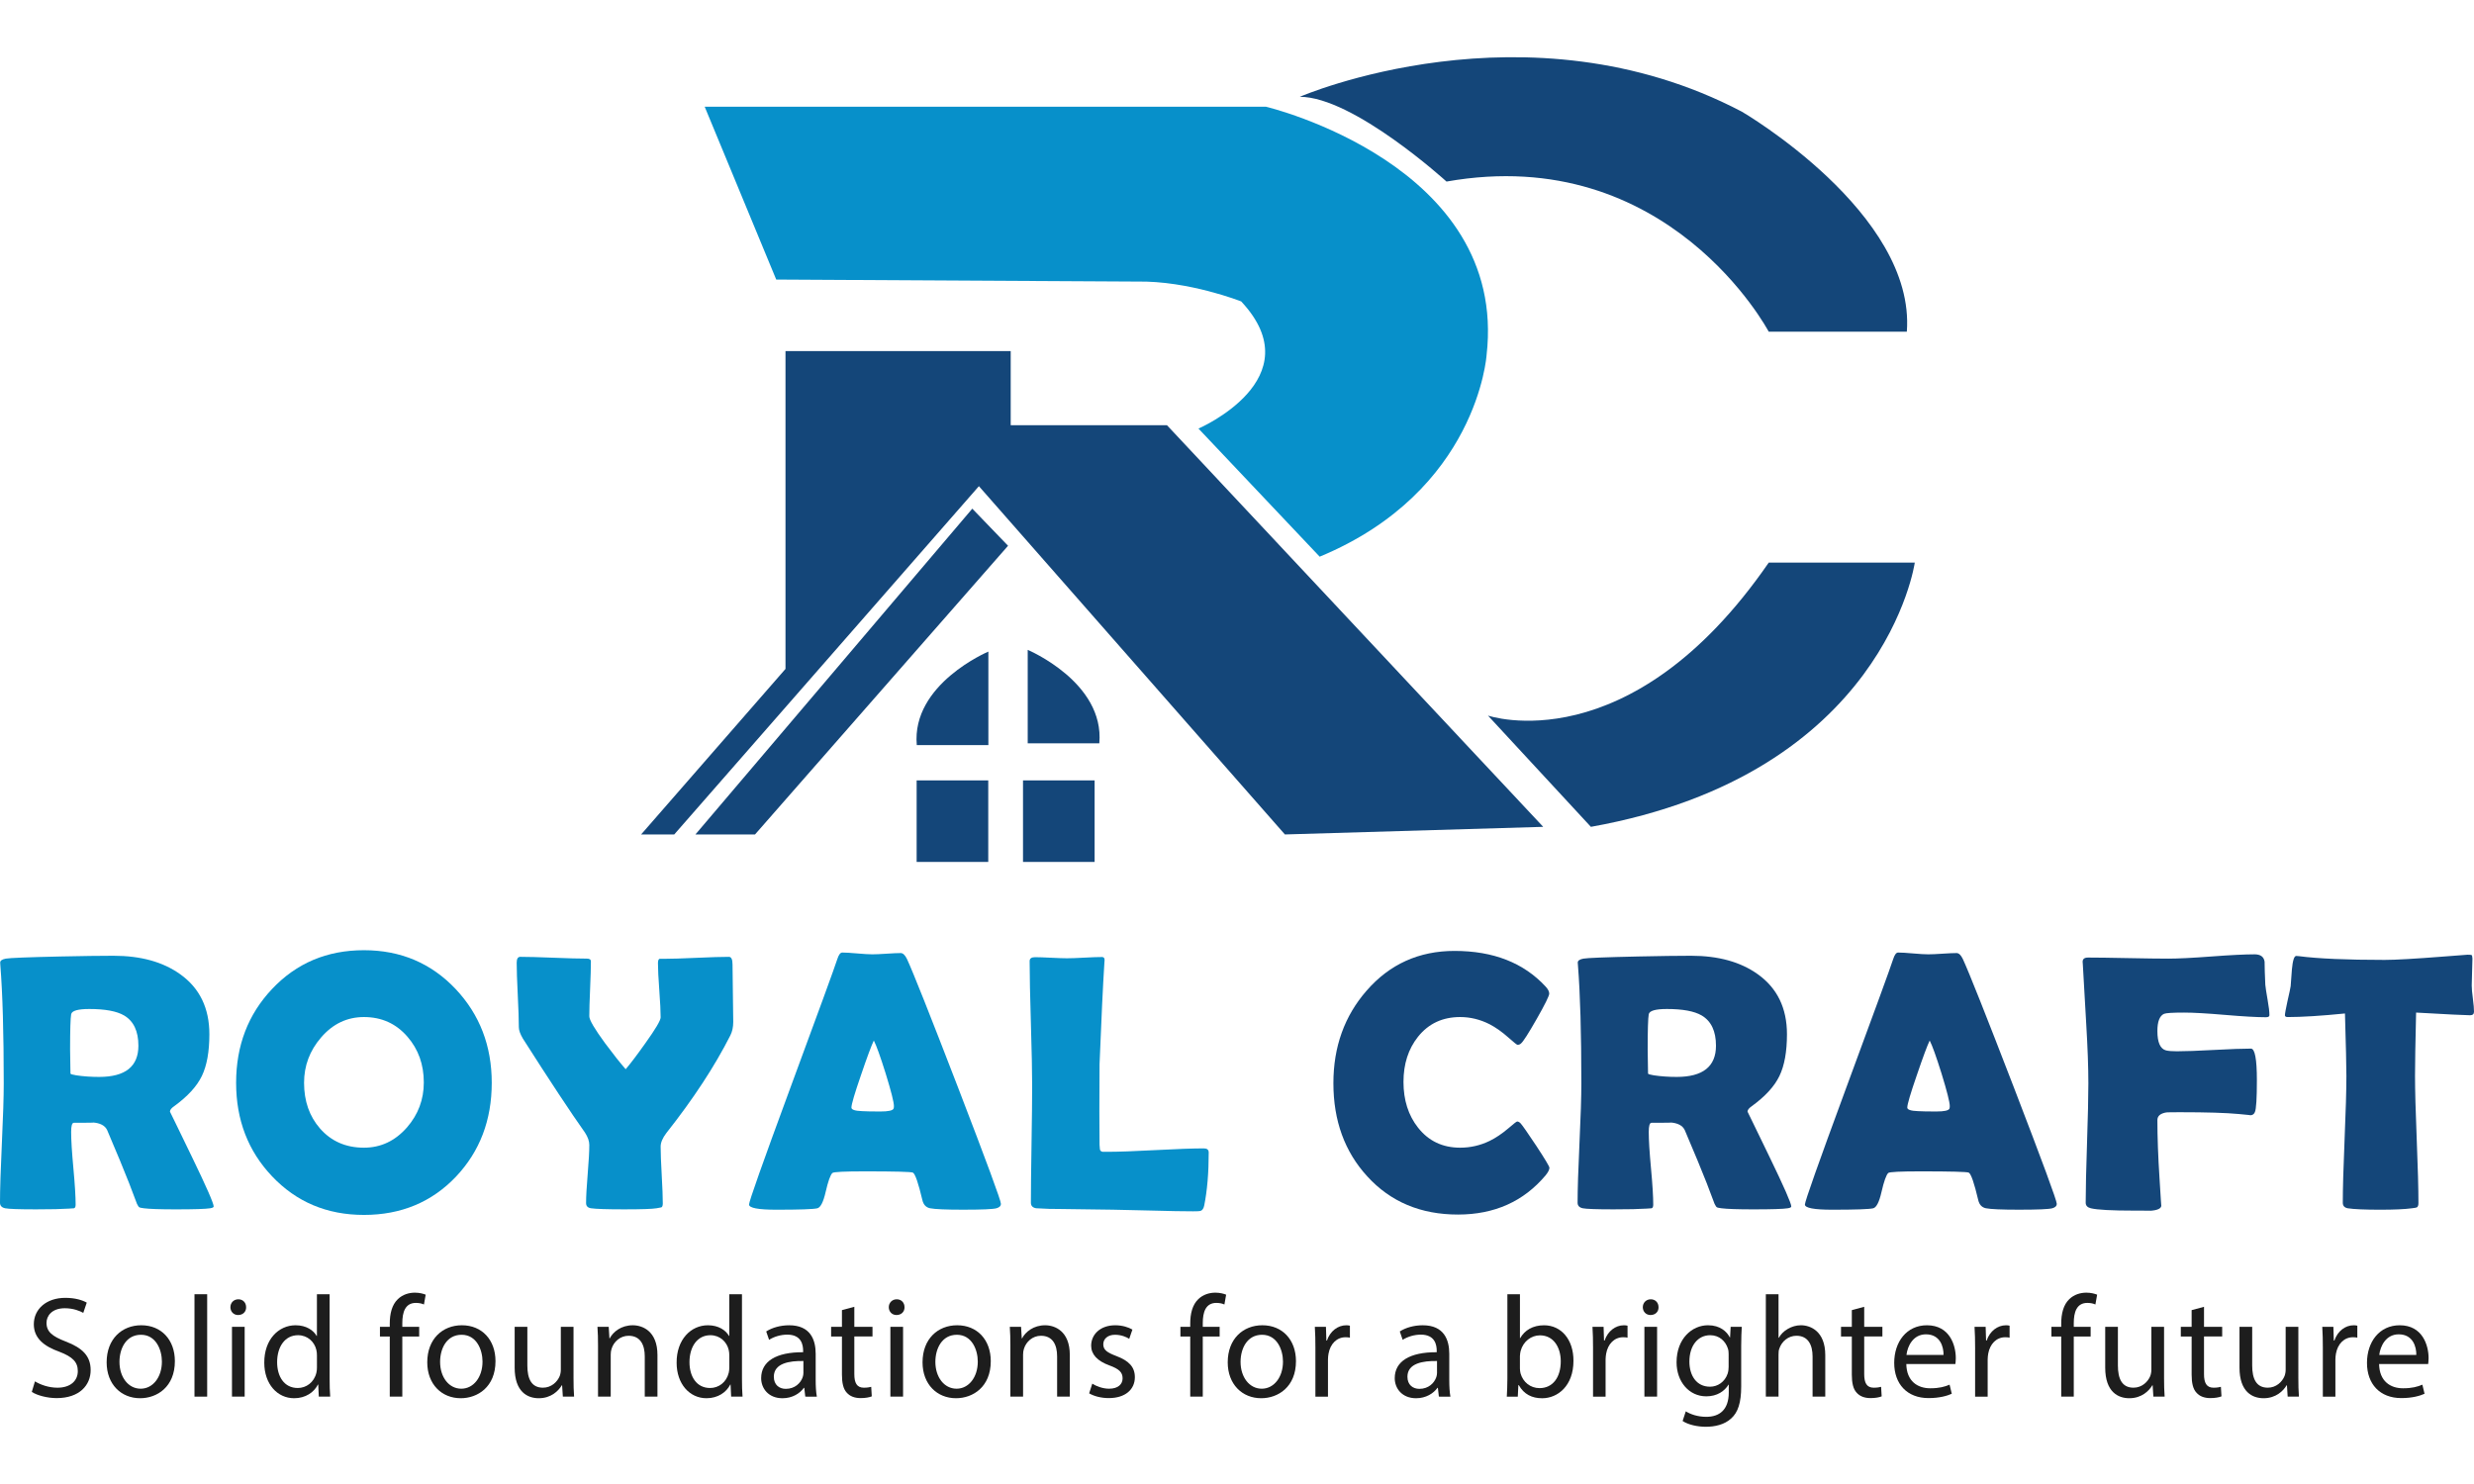 <?xml version="1.0" encoding="UTF-8"?>
<!-- Generator: Adobe Illustrator 16.0.0, SVG Export Plug-In . SVG Version: 6.00 Build 0)  -->
<svg xmlns="http://www.w3.org/2000/svg" xmlns:xlink="http://www.w3.org/1999/xlink" version="1.1" id="Layer_1" x="0px" y="0px" width="200px" height="120px" viewBox="0 0 200 120" xml:space="preserve">
<g>
	<path fill="#0790CA" d="M62.751,22.606L56.969,8.632h45.378c0,0,19.596,4.659,17.829,20.08c0,0-0.723,11.002-13.492,16.303   l-9.799-10.36c0,0,9.316-4.016,3.453-10.281c0,0-4.256-1.686-8.432-1.606L62.751,22.606z"></path>
	<path fill="#144679" d="M116.937,14.682c0,0-7.522-6.854-11.86-6.854c0,0,18.313-7.951,35.741,1.205c0,0,14.055,8.191,13.332,17.79   h-11.164C142.985,26.823,134.9,11.496,116.937,14.682"></path>
	<path fill="#144679" d="M120.288,57.864c0,0,11.454,3.936,22.697-12.368h11.807c0,0-2.409,17.106-26.183,21.364L120.288,57.864z"></path>
	<polygon fill="#144679" points="124.754,66.86 94.341,34.386 81.706,34.386 81.706,28.39 63.5,28.39 63.5,54.09 51.828,67.476    54.506,67.476 79.135,39.313 103.872,67.476  "></polygon>
	<polygon fill="#144679" points="56.219,67.476 61.037,67.476 81.492,44.132 78.601,41.132  "></polygon>
	<path fill="#144679" d="M83.081,52.55c0,0,6.226,2.616,5.789,7.557h-5.789"></path>
	<path fill="#144679" d="M79.901,52.69c0,0-6.226,2.617-5.788,7.558h5.788"></path>
	<rect x="74.102" y="63.105" fill="#144679" width="5.789" height="6.593"></rect>
	<rect x="82.701" y="63.105" fill="#144679" width="5.789" height="6.593"></rect>
	<g>
		<path fill="#0790CA" d="M17.274,97.559c0,0.067-0.098,0.116-0.29,0.146c-0.368,0.058-1.29,0.087-2.769,0.087    c-1.266,0-2.125-0.029-2.579-0.087c-0.213-0.029-0.333-0.053-0.362-0.073c-0.058-0.028-0.126-0.125-0.203-0.289    c-0.145-0.377-0.357-0.938-0.638-1.682c-0.377-0.966-0.966-2.391-1.768-4.274c-0.174-0.377-0.575-0.585-1.203-0.624    c0.29,0.021-0.208,0.029-1.492,0.029c-0.146,0-0.218,0.246-0.218,0.739c0,0.657,0.061,1.638,0.182,2.941    c0.12,1.305,0.181,2.285,0.181,2.942c0,0.164-0.043,0.261-0.13,0.29c-0.136,0.009-0.271,0.02-0.406,0.028    c-0.57,0.039-1.459,0.059-2.666,0.059c-1.383,0-2.213-0.029-2.493-0.087C0.14,97.646,0,97.496,0,97.255    c0-1.063,0.051-2.667,0.152-4.812c0.101-2.145,0.151-3.754,0.151-4.826c0-4.086-0.092-7.274-0.275-9.564L0.015,77.85    c-0.01-0.164,0.142-0.275,0.456-0.333c0.313-0.058,1.79-0.116,4.428-0.174c1.787-0.038,3.212-0.058,4.274-0.058    c2.203,0,4,0.497,5.392,1.492c1.574,1.121,2.361,2.739,2.361,4.854c0,1.411-0.202,2.536-0.608,3.377    c-0.405,0.841-1.154,1.657-2.246,2.449c-0.223,0.154-0.333,0.299-0.333,0.435c0-0.009,0.589,1.203,1.768,3.638    S17.274,97.308,17.274,97.559z M11.188,84.56c0-1.179-0.387-1.994-1.159-2.449c-0.6-0.348-1.536-0.521-2.812-0.521    c-0.918,0-1.406,0.14-1.464,0.42c-0.058,0.328-0.087,1.275-0.087,2.841c0,0.223,0.005,0.551,0.015,0.985    c0.009,0.435,0.015,0.759,0.015,0.971c0,0.049,0.154,0.097,0.464,0.146c0.589,0.087,1.207,0.13,1.854,0.13    C10.13,87.081,11.188,86.241,11.188,84.56z"></path>
		<path fill="#0790CA" d="M39.753,87.56c0,3.015-0.962,5.541-2.884,7.579c-1.962,2.067-4.444,3.102-7.449,3.102    c-2.985,0-5.463-1.044-7.434-3.131c-1.933-2.038-2.898-4.556-2.898-7.55c0-3.005,0.966-5.531,2.898-7.579    c1.971-2.097,4.448-3.145,7.434-3.145c2.966,0,5.439,1.048,7.42,3.145C38.782,82.048,39.753,84.574,39.753,87.56z M34.261,87.53    c0-1.449-0.44-2.681-1.319-3.695c-0.918-1.063-2.092-1.594-3.521-1.594c-1.362,0-2.517,0.551-3.463,1.651    c-0.919,1.063-1.377,2.285-1.377,3.667c0,1.479,0.43,2.71,1.29,3.695c0.907,1.034,2.091,1.551,3.55,1.551    c1.362,0,2.521-0.546,3.479-1.638C33.806,90.125,34.261,88.912,34.261,87.53z"></path>
		<path fill="#0790CA" d="M59.276,82.632c0,0.416-0.077,0.777-0.231,1.087c-1.267,2.502-2.991,5.136-5.174,7.898    c-0.31,0.406-0.464,0.773-0.464,1.102c0,0.513,0.029,1.28,0.087,2.304c0.058,1.024,0.087,1.788,0.087,2.29    c0,0.174-0.039,0.28-0.116,0.318c-0.02,0.01-0.149,0.034-0.391,0.073c-0.348,0.058-1.218,0.087-2.608,0.087    c-1.401,0-2.295-0.029-2.682-0.087c-0.271-0.039-0.405-0.18-0.405-0.421c0-0.512,0.043-1.292,0.13-2.34    c0.087-1.049,0.131-1.834,0.131-2.355c0-0.31-0.116-0.643-0.348-1c-1.17-1.651-2.841-4.183-5.015-7.594    c-0.223-0.376-0.333-0.686-0.333-0.927c0-0.58-0.029-1.449-0.087-2.608c-0.058-1.16-0.087-2.029-0.087-2.609    c0-0.318,0.096-0.478,0.29-0.478c0.589,0,1.482,0.023,2.681,0.072c1.197,0.049,2.096,0.072,2.695,0.072    c0.222,0,0.333,0.072,0.333,0.218c0,0.492-0.021,1.233-0.064,2.225c-0.044,0.99-0.065,1.731-0.065,2.224    c0,0.29,0.425,1.015,1.275,2.174c0.676,0.908,1.231,1.609,1.666,2.102c0.396-0.464,0.923-1.159,1.58-2.087    c0.83-1.159,1.246-1.86,1.246-2.102c0-0.483-0.036-1.215-0.108-2.195s-0.109-1.712-0.109-2.195c0-0.203,0.044-0.318,0.131-0.348    h0.362c0.58,0,1.451-0.027,2.616-0.08c1.163-0.053,2.04-0.079,2.63-0.079c0.193,0,0.29,0.208,0.29,0.623    c0,0.512,0.009,1.282,0.028,2.312C59.267,81.335,59.276,82.11,59.276,82.632z"></path>
		<path fill="#0790CA" d="M80.915,97.342c0,0.174-0.121,0.295-0.362,0.362c-0.29,0.077-1.188,0.115-2.695,0.115    c-1.382,0-2.271-0.038-2.667-0.115c-0.328-0.067-0.536-0.285-0.623-0.652c-0.329-1.392-0.585-2.136-0.768-2.231    c-0.155-0.067-1.449-0.102-3.885-0.102c-1.643,0-2.517,0.043-2.622,0.13c-0.165,0.154-0.349,0.672-0.551,1.551    c-0.185,0.803-0.406,1.237-0.667,1.305c-0.329,0.077-1.43,0.115-3.304,0.115c-1.479,0-2.218-0.14-2.218-0.42    c0-0.252,1.092-3.338,3.275-9.26c2.366-6.406,3.651-9.928,3.854-10.565c0.116-0.367,0.251-0.55,0.406-0.55    c0.261,0,0.664,0.023,1.21,0.072c0.545,0.049,0.954,0.072,1.225,0.072c0.261,0,0.645-0.017,1.152-0.051    c0.507-0.034,0.886-0.051,1.137-0.051c0.184,0,0.353,0.159,0.508,0.479c0.473,1.015,1.854,4.492,4.145,10.434    C79.765,93.96,80.915,97.081,80.915,97.342z M70.64,84.14c-0.202,0.425-0.546,1.348-1.028,2.768    c-0.521,1.507-0.782,2.392-0.782,2.652c0,0.174,0.289,0.27,0.869,0.29c0.299,0.02,0.792,0.028,1.479,0.028    c0.637,0,0.989-0.077,1.058-0.231c0.019-0.049,0.029-0.116,0.029-0.203c0-0.318-0.223-1.197-0.667-2.638    C71.162,85.415,70.843,84.525,70.64,84.14z"></path>
		<path fill="#0790CA" d="M96.453,97.95c-0.831,0-1.913-0.02-3.246-0.058c-1.739-0.039-2.821-0.063-3.246-0.073l-4.333-0.058    c-0.435,0.01-1.058-0.01-1.869-0.058c-0.281-0.049-0.421-0.198-0.421-0.449c0-1.053,0.017-2.631,0.051-4.732    c0.034-2.101,0.051-3.679,0.051-4.731c0-1.121-0.034-2.799-0.102-5.035c-0.067-2.237-0.102-3.915-0.102-5.036    c0-0.212,0.146-0.319,0.435-0.319c0.29,0,0.723,0.015,1.298,0.044c0.574,0.029,1.002,0.043,1.282,0.043    c0.318,0,0.792-0.017,1.42-0.051s1.102-0.05,1.42-0.05c0.146,0,0.213,0.092,0.203,0.274l-0.015,0.188    c-0.115,1.817-0.246,4.546-0.391,8.188l-0.015,3.825c0,1.237,0.005,2.14,0.015,2.71c0.009,0.116,0.019,0.232,0.028,0.349    c0.01,0.115,0.082,0.188,0.218,0.217c0.01,0,0.135,0,0.377,0c0.869,0,2.171-0.045,3.905-0.138    c1.733-0.092,3.036-0.138,3.905-0.138c0.261,0,0.392,0.111,0.392,0.334c0,1.651-0.121,3.077-0.362,4.274    c-0.049,0.252-0.15,0.4-0.305,0.449C96.998,97.94,96.801,97.95,96.453,97.95z"></path>
	</g>
	<g>
		<path fill="#144679" d="M125.256,94.429c0,0.154-0.102,0.357-0.305,0.608c-1.777,2.116-4.139,3.174-7.086,3.174    c-3.015,0-5.458-1.029-7.333-3.087c-1.826-1.99-2.739-4.502-2.739-7.535c0-2.938,0.894-5.43,2.682-7.479    c1.864-2.145,4.236-3.217,7.115-3.217c3.13,0,5.584,0.962,7.361,2.884c0.194,0.212,0.29,0.4,0.29,0.565    c0,0.183-0.335,0.864-1.007,2.043s-1.095,1.841-1.269,1.985c-0.077,0.078-0.174,0.116-0.289,0.116c-0.049,0-0.29-0.193-0.725-0.58    c-0.522-0.464-1.034-0.826-1.536-1.087c-0.764-0.386-1.557-0.579-2.377-0.579c-1.42,0-2.556,0.531-3.405,1.594    c-0.783,0.985-1.174,2.203-1.174,3.652c0,1.469,0.391,2.7,1.174,3.695c0.85,1.082,1.985,1.623,3.405,1.623    c0.841,0,1.638-0.184,2.391-0.551c0.493-0.241,0.995-0.58,1.508-1.015c0.425-0.367,0.661-0.551,0.71-0.551    c0.096,0,0.193,0.053,0.29,0.16c0.154,0.174,0.574,0.777,1.261,1.811C124.903,93.733,125.256,94.322,125.256,94.429z"></path>
		<path fill="#144679" d="M144.808,97.559c0,0.067-0.097,0.116-0.29,0.146c-0.367,0.058-1.29,0.087-2.768,0.087    c-1.267,0-2.125-0.029-2.58-0.087c-0.212-0.029-0.333-0.053-0.362-0.073c-0.058-0.028-0.125-0.125-0.203-0.289    c-0.145-0.377-0.356-0.938-0.637-1.682c-0.377-0.966-0.966-2.391-1.769-4.274c-0.174-0.377-0.574-0.585-1.203-0.624    c0.29,0.021-0.208,0.029-1.492,0.029c-0.145,0-0.218,0.246-0.218,0.739c0,0.657,0.061,1.638,0.182,2.941    c0.121,1.305,0.181,2.285,0.181,2.942c0,0.164-0.043,0.261-0.13,0.29c-0.136,0.009-0.271,0.02-0.406,0.028    c-0.57,0.039-1.458,0.059-2.666,0.059c-1.382,0-2.212-0.029-2.493-0.087c-0.28-0.059-0.42-0.208-0.42-0.449    c0-1.063,0.051-2.667,0.152-4.812s0.152-3.754,0.152-4.826c0-4.086-0.093-7.274-0.275-9.564l-0.015-0.203    c-0.01-0.164,0.143-0.275,0.456-0.333s1.79-0.116,4.428-0.174c1.787-0.038,3.212-0.058,4.274-0.058c2.203,0,4,0.497,5.392,1.492    c1.574,1.121,2.362,2.739,2.362,4.854c0,1.411-0.203,2.536-0.609,3.377c-0.405,0.841-1.153,1.657-2.246,2.449    c-0.223,0.154-0.333,0.299-0.333,0.435c0-0.009,0.589,1.203,1.768,3.638C144.219,95.965,144.808,97.308,144.808,97.559z     M138.721,84.56c0-1.179-0.386-1.994-1.159-2.449c-0.6-0.348-1.536-0.521-2.812-0.521c-0.918,0-1.405,0.14-1.464,0.42    c-0.058,0.328-0.087,1.275-0.087,2.841c0,0.223,0.006,0.551,0.015,0.985c0.01,0.435,0.015,0.759,0.015,0.971    c0,0.049,0.154,0.097,0.464,0.146c0.589,0.087,1.208,0.13,1.854,0.13C137.663,87.081,138.721,86.241,138.721,84.56z"></path>
		<path fill="#144679" d="M166.271,97.342c0,0.174-0.121,0.295-0.362,0.362c-0.289,0.077-1.188,0.115-2.695,0.115    c-1.382,0-2.27-0.038-2.666-0.115c-0.328-0.067-0.536-0.285-0.623-0.652c-0.328-1.392-0.585-2.136-0.769-2.231    c-0.154-0.067-1.449-0.102-3.884-0.102c-1.643,0-2.517,0.043-2.623,0.13c-0.164,0.154-0.348,0.672-0.551,1.551    c-0.183,0.803-0.405,1.237-0.666,1.305c-0.328,0.077-1.43,0.115-3.305,0.115c-1.478,0-2.217-0.14-2.217-0.42    c0-0.252,1.092-3.338,3.275-9.26c2.367-6.406,3.651-9.928,3.854-10.565c0.116-0.367,0.251-0.55,0.405-0.55    c0.261,0,0.665,0.023,1.21,0.072c0.546,0.049,0.955,0.072,1.225,0.072c0.262,0,0.646-0.017,1.152-0.051    c0.508-0.034,0.886-0.051,1.138-0.051c0.184,0,0.354,0.159,0.507,0.479c0.474,1.015,1.855,4.492,4.146,10.434    C165.122,93.96,166.271,97.081,166.271,97.342z M155.997,84.14c-0.203,0.425-0.545,1.348-1.028,2.768    c-0.522,1.507-0.783,2.392-0.783,2.652c0,0.174,0.29,0.27,0.87,0.29c0.299,0.02,0.791,0.028,1.478,0.028    c0.638,0,0.991-0.077,1.058-0.231c0.021-0.049,0.029-0.116,0.029-0.203c0-0.318-0.223-1.197-0.666-2.638    C156.519,85.415,156.2,84.525,155.997,84.14z"></path>
		<path fill="#144679" d="M183.462,82.096c0,0.107-0.096,0.16-0.289,0.16c-0.725,0-1.824-0.063-3.297-0.188    c-1.474-0.126-2.578-0.188-3.312-0.188c-0.928,0-1.469,0.034-1.623,0.102c-0.357,0.164-0.536,0.628-0.536,1.391    c0,0.918,0.231,1.44,0.695,1.565c0.193,0.049,0.487,0.072,0.884,0.072c0.667,0,1.665-0.036,2.993-0.108    c1.327-0.072,2.325-0.108,2.992-0.108c0.318,0,0.479,0.85,0.479,2.55c0,1.479-0.053,2.339-0.16,2.58    c-0.067,0.174-0.197,0.261-0.391,0.261c0.125,0-0.18-0.034-0.913-0.102c-1.034-0.097-2.6-0.145-4.695-0.145    c-0.676,0-1.059,0.005-1.146,0.014c-0.492,0.078-0.738,0.285-0.738,0.624c0,1.371,0.058,2.951,0.174,4.738    c0.096,1.614,0.145,2.333,0.145,2.159c0,0.252-0.305,0.396-0.913,0.435c0.165-0.009-0.266-0.014-1.29-0.014    c-1.806,0-2.971-0.063-3.492-0.188c-0.28-0.067-0.42-0.218-0.42-0.449c0-1.073,0.036-2.684,0.108-4.833    c0.072-2.15,0.108-3.761,0.108-4.833c0-1.275-0.058-2.879-0.174-4.812c-0.174-2.985-0.266-4.589-0.275-4.812l-0.014-0.174    c-0.01-0.241,0.135-0.362,0.435-0.362c0.715,0,1.795,0.015,3.238,0.044c1.444,0.028,2.529,0.043,3.254,0.043    c0.773,0,1.935-0.058,3.485-0.174s2.712-0.174,3.485-0.174c0.483,0,0.753,0.197,0.812,0.594c0,0.415,0.02,1.038,0.058,1.87    c0.02,0.212,0.082,0.623,0.188,1.231C183.414,81.396,183.462,81.807,183.462,82.096z"></path>
		<path fill="#144679" d="M200,81.807c0,0.193-0.107,0.289-0.319,0.289c-0.367,0-1.82-0.072-4.362-0.217    c-0.058,2.443-0.087,4.149-0.087,5.115c0,1.14,0.046,2.855,0.138,5.145c0.093,2.29,0.138,4.005,0.138,5.145    c0,0.184-0.043,0.3-0.13,0.348c-0.029,0.021-0.165,0.044-0.406,0.073c-0.579,0.077-1.43,0.115-2.551,0.115    c-1.246,0-2.12-0.038-2.623-0.115c-0.27-0.049-0.405-0.198-0.405-0.449c0-1.14,0.049-2.85,0.145-5.131    c0.097-2.28,0.146-3.99,0.146-5.13c0-0.753-0.039-2.435-0.116-5.043c-1.933,0.193-3.473,0.29-4.623,0.29    c-0.154,0-0.231-0.049-0.231-0.146c0-0.125,0.067-0.497,0.202-1.115c0.154-0.676,0.241-1.087,0.262-1.232    c0.028-0.454,0.063-0.907,0.101-1.362c0.067-0.725,0.184-1.087,0.349-1.087c0.02,0,0.087,0.006,0.202,0.015    c1.565,0.203,3.879,0.305,6.942,0.305c0.869,0,2.473-0.092,4.811-0.275c1.256-0.097,1.89-0.145,1.898-0.145    c0.193,0,0.305,0.012,0.334,0.036c0.028,0.023,0.048,0.118,0.058,0.282c0,0.261-0.01,0.623-0.029,1.087    c-0.02,0.513-0.028,0.875-0.028,1.087c0,0.241,0.03,0.597,0.094,1.065S200,81.574,200,81.807z"></path>
	</g>
	<g>
		<path fill="#1D1D1D" d="M2.826,111.7c0.455,0.279,1.119,0.513,1.819,0.513c1.038,0,1.645-0.548,1.645-1.341    c0-0.735-0.42-1.154-1.481-1.563c-1.282-0.454-2.075-1.119-2.075-2.227c0-1.225,1.014-2.135,2.542-2.135    c0.805,0,1.388,0.187,1.737,0.386l-0.28,0.828c-0.257-0.142-0.781-0.374-1.492-0.374c-1.073,0-1.481,0.642-1.481,1.178    c0,0.735,0.479,1.097,1.563,1.517c1.329,0.513,2.005,1.154,2.005,2.309c0,1.213-0.897,2.263-2.752,2.263    c-0.758,0-1.586-0.222-2.006-0.502L2.826,111.7z"></path>
		<path fill="#1D1D1D" d="M14.137,110.067c0,2.087-1.445,2.997-2.811,2.997c-1.527,0-2.705-1.12-2.705-2.904    c0-1.889,1.235-2.996,2.799-2.996C13.041,107.164,14.137,108.341,14.137,110.067z M9.658,110.125c0,1.236,0.712,2.169,1.715,2.169    c0.979,0,1.715-0.921,1.715-2.192c0-0.955-0.479-2.169-1.691-2.169S9.658,109.053,9.658,110.125z"></path>
		<path fill="#1D1D1D" d="M15.722,104.655h1.026v8.28h-1.026V104.655z"></path>
		<path fill="#1D1D1D" d="M19.896,105.705c0.012,0.351-0.244,0.631-0.652,0.631c-0.361,0-0.618-0.28-0.618-0.631    c0-0.361,0.268-0.641,0.641-0.641C19.651,105.064,19.896,105.344,19.896,105.705z M18.753,112.936v-5.645h1.026v5.645H18.753z"></path>
		<path fill="#1D1D1D" d="M26.647,104.655v6.823c0,0.501,0.012,1.072,0.047,1.457h-0.922l-0.046-0.979h-0.023    c-0.315,0.63-1.003,1.108-1.925,1.108c-1.364,0-2.413-1.154-2.413-2.869c-0.012-1.877,1.154-3.031,2.53-3.031    c0.863,0,1.445,0.407,1.702,0.862h0.023v-3.371H26.647z M25.621,109.589c0-0.128-0.011-0.303-0.047-0.432    c-0.151-0.653-0.711-1.189-1.48-1.189c-1.062,0-1.691,0.933-1.691,2.182c0,1.143,0.561,2.087,1.668,2.087    c0.688,0,1.317-0.455,1.504-1.225c0.036-0.14,0.047-0.28,0.047-0.443V109.589z"></path>
		<path fill="#1D1D1D" d="M31.509,112.936v-4.863h-0.793v-0.781h0.793v-0.268c0-0.793,0.175-1.516,0.653-1.972    c0.385-0.372,0.897-0.524,1.376-0.524c0.361,0,0.677,0.082,0.875,0.163l-0.141,0.793c-0.151-0.069-0.361-0.128-0.652-0.128    c-0.875,0-1.097,0.771-1.097,1.634v0.302h1.364v0.781h-1.364v4.863H31.509z"></path>
		<path fill="#1D1D1D" d="M40.056,110.067c0,2.087-1.445,2.997-2.811,2.997c-1.527,0-2.705-1.12-2.705-2.904    c0-1.889,1.236-2.996,2.799-2.996C38.96,107.164,40.056,108.341,40.056,110.067z M35.578,110.125c0,1.236,0.711,2.169,1.714,2.169    c0.979,0,1.715-0.921,1.715-2.192c0-0.955-0.479-2.169-1.691-2.169S35.578,109.053,35.578,110.125z"></path>
		<path fill="#1D1D1D" d="M46.363,111.396c0,0.583,0.012,1.096,0.047,1.539h-0.909l-0.059-0.921h-0.023    c-0.268,0.454-0.862,1.05-1.865,1.05c-0.887,0-1.948-0.49-1.948-2.473v-3.301h1.026v3.126c0,1.072,0.327,1.796,1.26,1.796    c0.688,0,1.166-0.478,1.353-0.934c0.059-0.151,0.093-0.337,0.093-0.524v-3.464h1.026V111.396z"></path>
		<path fill="#1D1D1D" d="M48.345,108.819c0-0.583-0.012-1.062-0.046-1.528h0.909l0.059,0.934h0.022    c0.28-0.537,0.934-1.061,1.866-1.061c0.781,0,1.994,0.466,1.994,2.401v3.37h-1.026v-3.253c0-0.91-0.338-1.668-1.307-1.668    c-0.676,0-1.2,0.479-1.375,1.05c-0.047,0.128-0.07,0.303-0.07,0.479v3.393h-1.026V108.819z"></path>
		<path fill="#1D1D1D" d="M59.981,104.655v6.823c0,0.501,0.012,1.072,0.047,1.457h-0.921l-0.047-0.979h-0.023    c-0.315,0.63-1.003,1.108-1.924,1.108c-1.364,0-2.414-1.154-2.414-2.869c-0.012-1.877,1.154-3.031,2.53-3.031    c0.863,0,1.446,0.407,1.703,0.862h0.023v-3.371H59.981z M58.956,109.589c0-0.128-0.012-0.303-0.047-0.432    c-0.151-0.653-0.711-1.189-1.48-1.189c-1.062,0-1.691,0.933-1.691,2.182c0,1.143,0.56,2.087,1.667,2.087    c0.688,0,1.317-0.455,1.505-1.225c0.035-0.14,0.047-0.28,0.047-0.443V109.589z"></path>
		<path fill="#1D1D1D" d="M65.1,112.936l-0.081-0.711h-0.035c-0.314,0.443-0.921,0.84-1.726,0.84c-1.143,0-1.726-0.805-1.726-1.621    c0-1.364,1.213-2.111,3.393-2.1v-0.116c0-0.467-0.128-1.306-1.282-1.306c-0.524,0-1.073,0.163-1.47,0.419l-0.233-0.676    c0.467-0.304,1.144-0.501,1.854-0.501c1.726,0,2.146,1.177,2.146,2.308v2.111c0,0.489,0.023,0.968,0.094,1.353H65.1z     M64.948,110.055c-1.119-0.022-2.391,0.175-2.391,1.271c0,0.664,0.443,0.98,0.968,0.98c0.735,0,1.201-0.467,1.365-0.945    c0.034-0.104,0.058-0.222,0.058-0.326V110.055z"></path>
		<path fill="#1D1D1D" d="M69.064,105.671v1.62h1.469v0.781h-1.469v3.045c0,0.698,0.198,1.096,0.77,1.096    c0.268,0,0.466-0.035,0.595-0.07l0.046,0.77c-0.198,0.082-0.513,0.141-0.909,0.141c-0.478,0-0.862-0.152-1.107-0.432    c-0.292-0.304-0.396-0.806-0.396-1.47v-3.079h-0.875v-0.781h0.875v-1.352L69.064,105.671z"></path>
		<path fill="#1D1D1D" d="M73.122,105.705c0.011,0.351-0.245,0.631-0.653,0.631c-0.361,0-0.618-0.28-0.618-0.631    c0-0.361,0.269-0.641,0.642-0.641C72.877,105.064,73.122,105.344,73.122,105.705z M71.979,112.936v-5.645h1.026v5.645H71.979z"></path>
		<path fill="#1D1D1D" d="M80.095,110.067c0,2.087-1.446,2.997-2.811,2.997c-1.527,0-2.705-1.12-2.705-2.904    c0-1.889,1.236-2.996,2.799-2.996C78.999,107.164,80.095,108.341,80.095,110.067z M75.616,110.125    c0,1.236,0.712,2.169,1.715,2.169c0.979,0,1.714-0.921,1.714-2.192c0-0.955-0.478-2.169-1.69-2.169S75.616,109.053,75.616,110.125    z"></path>
		<path fill="#1D1D1D" d="M81.68,108.819c0-0.583-0.012-1.062-0.047-1.528h0.91l0.058,0.934h0.023    c0.28-0.537,0.933-1.061,1.866-1.061c0.781,0,1.994,0.466,1.994,2.401v3.37h-1.026v-3.253c0-0.91-0.338-1.668-1.307-1.668    c-0.676,0-1.2,0.479-1.375,1.05c-0.047,0.128-0.07,0.303-0.07,0.479v3.393H81.68V108.819z"></path>
		<path fill="#1D1D1D" d="M88.302,111.886c0.304,0.199,0.84,0.408,1.354,0.408c0.746,0,1.096-0.373,1.096-0.84    c0-0.489-0.291-0.758-1.05-1.037c-1.014-0.362-1.492-0.921-1.492-1.598c0-0.909,0.734-1.655,1.947-1.655    c0.571,0,1.073,0.162,1.388,0.349l-0.257,0.746c-0.222-0.14-0.629-0.326-1.154-0.326c-0.606,0-0.944,0.351-0.944,0.771    c0,0.466,0.338,0.676,1.073,0.955c0.979,0.374,1.48,0.863,1.48,1.703c0,0.991-0.77,1.691-2.11,1.691    c-0.618,0-1.189-0.152-1.586-0.385L88.302,111.886z"></path>
		<path fill="#1D1D1D" d="M96.219,112.936v-4.863h-0.793v-0.781h0.793v-0.268c0-0.793,0.175-1.516,0.653-1.972    c0.385-0.372,0.897-0.524,1.376-0.524c0.361,0,0.676,0.082,0.874,0.163l-0.14,0.793c-0.151-0.069-0.361-0.128-0.653-0.128    c-0.874,0-1.096,0.771-1.096,1.634v0.302h1.364v0.781h-1.364v4.863H96.219z"></path>
		<path fill="#1D1D1D" d="M104.767,110.067c0,2.087-1.446,2.997-2.811,2.997c-1.527,0-2.706-1.12-2.706-2.904    c0-1.889,1.236-2.996,2.8-2.996C103.67,107.164,104.767,108.341,104.767,110.067z M100.288,110.125    c0,1.236,0.712,2.169,1.715,2.169c0.979,0,1.714-0.921,1.714-2.192c0-0.955-0.479-2.169-1.691-2.169    C100.813,107.933,100.288,109.053,100.288,110.125z"></path>
		<path fill="#1D1D1D" d="M106.339,109.053c0-0.665-0.012-1.236-0.047-1.762h0.898l0.035,1.108h0.047    c0.256-0.759,0.875-1.235,1.563-1.235c0.116,0,0.198,0.011,0.292,0.034v0.968c-0.106-0.023-0.211-0.034-0.351-0.034    c-0.724,0-1.235,0.548-1.375,1.317c-0.024,0.14-0.047,0.303-0.047,0.478v3.009h-1.016V109.053z"></path>
		<path fill="#1D1D1D" d="M116.32,112.936l-0.081-0.711h-0.035c-0.315,0.443-0.922,0.84-1.726,0.84    c-1.144,0-1.727-0.805-1.727-1.621c0-1.364,1.213-2.111,3.394-2.1v-0.116c0-0.467-0.128-1.306-1.283-1.306    c-0.525,0-1.072,0.163-1.469,0.419l-0.233-0.676c0.466-0.304,1.143-0.501,1.854-0.501c1.726,0,2.146,1.177,2.146,2.308v2.111    c0,0.489,0.022,0.968,0.093,1.353H116.32z M116.169,110.055c-1.119-0.022-2.391,0.175-2.391,1.271c0,0.664,0.443,0.98,0.968,0.98    c0.734,0,1.201-0.467,1.364-0.945c0.035-0.104,0.059-0.222,0.059-0.326V110.055z"></path>
		<path fill="#1D1D1D" d="M121.811,112.936c0.024-0.385,0.047-0.956,0.047-1.457v-6.823h1.016v3.546h0.022    c0.361-0.63,1.015-1.037,1.925-1.037c1.399,0,2.39,1.165,2.379,2.88c0,2.017-1.271,3.021-2.531,3.021    c-0.815,0-1.469-0.315-1.889-1.062h-0.034l-0.047,0.933H121.811z M122.873,110.673c0,0.128,0.022,0.257,0.047,0.374    c0.197,0.711,0.793,1.2,1.539,1.2c1.072,0,1.714-0.874,1.714-2.168c0-1.132-0.584-2.1-1.68-2.1c-0.7,0-1.352,0.479-1.563,1.26    c-0.023,0.116-0.058,0.257-0.058,0.419V110.673z"></path>
		<path fill="#1D1D1D" d="M128.783,109.053c0-0.665-0.011-1.236-0.046-1.762h0.898l0.035,1.108h0.047    c0.255-0.759,0.874-1.235,1.562-1.235c0.117,0,0.199,0.011,0.292,0.034v0.968c-0.105-0.023-0.21-0.034-0.35-0.034    c-0.724,0-1.236,0.548-1.376,1.317c-0.023,0.14-0.048,0.303-0.048,0.478v3.009h-1.015V109.053z"></path>
		<path fill="#1D1D1D" d="M134.077,105.705c0.013,0.351-0.244,0.631-0.652,0.631c-0.362,0-0.619-0.28-0.619-0.631    c0-0.361,0.27-0.641,0.643-0.641C133.833,105.064,134.077,105.344,134.077,105.705z M132.935,112.936v-5.645h1.026v5.645H132.935z    "></path>
		<path fill="#1D1D1D" d="M140.806,107.291c-0.022,0.409-0.047,0.863-0.047,1.552v3.276c0,1.295-0.257,2.088-0.804,2.577    c-0.549,0.514-1.342,0.677-2.053,0.677c-0.676,0-1.423-0.163-1.878-0.467l0.257-0.781c0.373,0.233,0.956,0.443,1.656,0.443    c1.05,0,1.818-0.548,1.818-1.971v-0.63h-0.022c-0.314,0.524-0.922,0.944-1.796,0.944c-1.399,0-2.402-1.189-2.402-2.752    c0-1.912,1.248-2.996,2.542-2.996c0.979,0,1.517,0.512,1.761,0.979h0.023l0.047-0.852H140.806z M139.745,109.519    c0-0.175-0.012-0.326-0.059-0.466c-0.188-0.595-0.688-1.085-1.435-1.085c-0.979,0-1.679,0.828-1.679,2.134    c0,1.108,0.559,2.03,1.667,2.03c0.63,0,1.201-0.396,1.423-1.05c0.058-0.175,0.082-0.374,0.082-0.549V109.519z"></path>
		<path fill="#1D1D1D" d="M142.752,104.655h1.026v3.523h0.023c0.163-0.292,0.42-0.549,0.734-0.724    c0.304-0.176,0.665-0.291,1.05-0.291c0.758,0,1.971,0.466,1.971,2.414v3.357h-1.026v-3.242c0-0.909-0.338-1.679-1.306-1.679    c-0.665,0-1.189,0.467-1.377,1.025c-0.058,0.141-0.069,0.292-0.069,0.49v3.405h-1.026V104.655z"></path>
		<path fill="#1D1D1D" d="M150.704,105.671v1.62h1.47v0.781h-1.47v3.045c0,0.698,0.198,1.096,0.77,1.096    c0.269,0,0.467-0.035,0.596-0.07l0.046,0.77c-0.198,0.082-0.514,0.141-0.909,0.141c-0.479,0-0.863-0.152-1.108-0.432    c-0.292-0.304-0.396-0.806-0.396-1.47v-3.079h-0.874v-0.781h0.874v-1.352L150.704,105.671z"></path>
		<path fill="#1D1D1D" d="M154.108,110.3c0.023,1.389,0.909,1.96,1.937,1.96c0.733,0,1.177-0.128,1.562-0.292l0.176,0.735    c-0.361,0.162-0.979,0.35-1.878,0.35c-1.737,0-2.775-1.143-2.775-2.846s1.003-3.043,2.646-3.043c1.843,0,2.333,1.62,2.333,2.658    c0,0.21-0.023,0.373-0.035,0.478H154.108z M157.117,109.565c0.012-0.653-0.269-1.668-1.422-1.668    c-1.039,0-1.493,0.957-1.575,1.668H157.117z"></path>
		<path fill="#1D1D1D" d="M159.67,109.053c0-0.665-0.012-1.236-0.047-1.762h0.898l0.035,1.108h0.047    c0.256-0.759,0.875-1.235,1.563-1.235c0.116,0,0.198,0.011,0.291,0.034v0.968c-0.105-0.023-0.21-0.034-0.35-0.034    c-0.724,0-1.235,0.548-1.376,1.317c-0.023,0.14-0.047,0.303-0.047,0.478v3.009h-1.015V109.053z"></path>
		<path fill="#1D1D1D" d="M166.631,112.936v-4.863h-0.793v-0.781h0.793v-0.268c0-0.793,0.175-1.516,0.653-1.972    c0.384-0.372,0.897-0.524,1.376-0.524c0.361,0,0.676,0.082,0.874,0.163l-0.14,0.793c-0.151-0.069-0.361-0.128-0.652-0.128    c-0.875,0-1.097,0.771-1.097,1.634v0.302h1.364v0.781h-1.364v4.863H166.631z"></path>
		<path fill="#1D1D1D" d="M174.944,111.396c0,0.583,0.012,1.096,0.047,1.539h-0.91l-0.059-0.921h-0.023    c-0.268,0.454-0.862,1.05-1.865,1.05c-0.886,0-1.947-0.49-1.947-2.473v-3.301h1.026v3.126c0,1.072,0.326,1.796,1.26,1.796    c0.687,0,1.165-0.478,1.352-0.934c0.059-0.151,0.094-0.337,0.094-0.524v-3.464h1.026V111.396z"></path>
		<path fill="#1D1D1D" d="M178.174,105.671v1.62h1.469v0.781h-1.469v3.045c0,0.698,0.197,1.096,0.77,1.096    c0.268,0,0.467-0.035,0.595-0.07l0.047,0.77c-0.199,0.082-0.514,0.141-0.91,0.141c-0.479,0-0.863-0.152-1.107-0.432    c-0.292-0.304-0.396-0.806-0.396-1.47v-3.079h-0.875v-0.781h0.875v-1.352L178.174,105.671z"></path>
		<path fill="#1D1D1D" d="M185.8,111.396c0,0.583,0.011,1.096,0.047,1.539h-0.91l-0.059-0.921h-0.023    c-0.268,0.454-0.862,1.05-1.865,1.05c-0.886,0-1.947-0.49-1.947-2.473v-3.301h1.026v3.126c0,1.072,0.325,1.796,1.26,1.796    c0.687,0,1.165-0.478,1.352-0.934c0.059-0.151,0.094-0.337,0.094-0.524v-3.464h1.026V111.396z"></path>
		<path fill="#1D1D1D" d="M187.781,109.053c0-0.665-0.012-1.236-0.047-1.762h0.898l0.035,1.108h0.047    c0.255-0.759,0.874-1.235,1.562-1.235c0.117,0,0.199,0.011,0.292,0.034v0.968c-0.105-0.023-0.21-0.034-0.35-0.034    c-0.724,0-1.236,0.548-1.376,1.317c-0.023,0.14-0.047,0.303-0.047,0.478v3.009h-1.015V109.053z"></path>
		<path fill="#1D1D1D" d="M192.328,110.3c0.023,1.389,0.91,1.96,1.936,1.96c0.735,0,1.178-0.128,1.563-0.292l0.175,0.735    c-0.361,0.162-0.979,0.35-1.878,0.35c-1.737,0-2.775-1.143-2.775-2.846s1.003-3.043,2.647-3.043c1.842,0,2.333,1.62,2.333,2.658    c0,0.21-0.024,0.373-0.035,0.478H192.328z M195.337,109.565c0.012-0.653-0.268-1.668-1.422-1.668    c-1.038,0-1.492,0.957-1.574,1.668H195.337z"></path>
	</g>
</g>
</svg>
